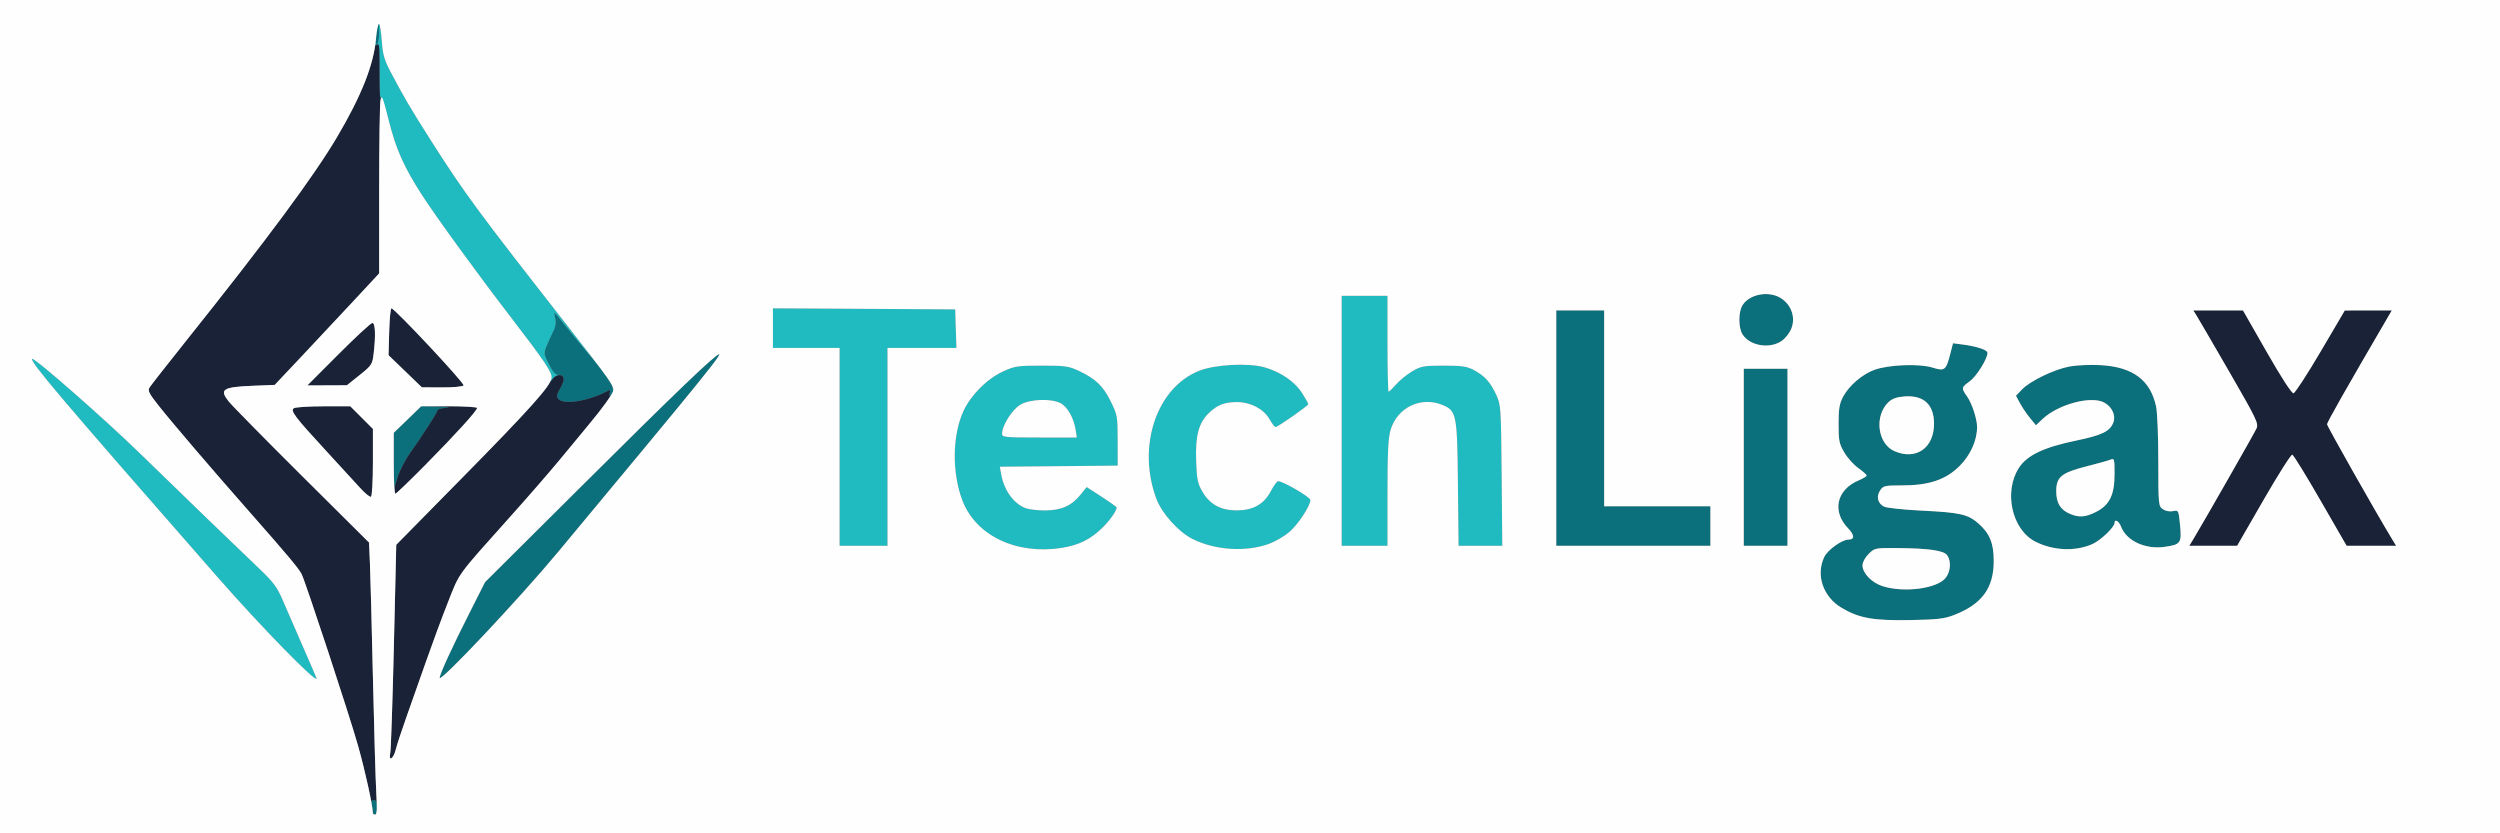 <svg xmlns="http://www.w3.org/2000/svg" width="1200" height="400" viewBox="0 0 1200 400">
<rect x="0" y="0" width="1200" height="400" fill="#808080" stroke="none"/>
<g>
<path d="M 938.14 295.14 C933.35,297.02 930.18,297.40 917.00,297.64 C899.15,297.97 892.35,296.75 883.89,291.71 C875.05,286.44 871.52,276.04 875.63,267.37 C877.26,263.93 884.13,259.00 887.28,259.00 C890.30,259.00 890.22,256.82 887.08,253.58 C879.18,245.43 881.52,235.02 892.26,230.53 C894.32,229.68 895.99,228.64 895.98,228.24 C895.97,227.83 894.17,226.24 891.99,224.69 C889.80,223.14 886.77,219.77 885.26,217.19 C882.80,213.01 882.50,211.53 882.51,203.50 C882.51,196.14 882.92,193.74 884.72,190.36 C887.57,185.02 893.99,179.55 899.87,177.46 C906.71,175.03 921.32,174.48 927.50,176.41 C933.45,178.28 934.10,177.78 936.15,169.79 L 937.44 164.77 L 941.97 165.35 C948.83,166.23 954.00,167.95 954.00,169.35 C954.00,172.21 948.74,180.67 945.52,183.00 C941.43,185.95 941.36,186.29 944.12,190.17 C946.54,193.56 949.00,201.04 949.00,204.98 C949.00,211.40 945.85,218.44 940.64,223.64 C933.99,230.29 925.96,233.00 912.92,233.00 C904.61,233.00 903.94,233.15 902.44,235.45 C900.51,238.39 901.27,241.54 904.30,243.16 C905.50,243.80 913.68,244.67 922.49,245.10 C940.73,245.98 944.63,246.86 949.59,251.21 C955.07,256.03 957.00,260.72 957.00,269.26 C957.00,282.25 951.38,289.96 938.14,295.14 ZM 1004.34 261.17 C996.14,264.80 985.50,264.34 976.97,259.99 C965.74,254.26 961.67,236.22 969.00,224.67 C972.86,218.58 980.95,214.70 996.51,211.48 C1009.16,208.86 1012.89,207.02 1014.47,202.58 C1015.64,199.28 1013.68,195.19 1009.97,193.21 C1003.65,189.84 987.83,194.10 980.38,201.18 L 977.26 204.14 L 974.38 200.63 C972.80,198.70 970.64,195.51 969.58,193.54 L 967.66 189.96 L 970.58 186.91 C974.49,182.83 986.10,177.25 993.50,175.88 C996.80,175.28 1003.43,175.00 1008.23,175.26 C1023.76,176.12 1032.21,182.41 1034.94,195.15 C1035.52,197.87 1036.00,209.73 1036.00,221.49 C1036.00,242.24 1036.07,242.93 1038.15,244.39 C1039.42,245.28 1041.39,245.67 1043.01,245.35 C1045.71,244.81 1045.72,244.83 1046.44,252.11 C1047.28,260.65 1046.72,261.44 1038.98,262.50 C1029.65,263.79 1020.69,259.60 1018.09,252.75 C1017.10,250.13 1015.00,248.92 1015.00,250.97 C1015.00,253.01 1008.31,259.42 1004.34,261.17 ZM 821.00 243.00 L 821.00 262.00 L 747.00 262.00 L 747.00 149.00 L 770.00 149.00 L 770.00 243.00 ZM 267.79 265.07 C249.32,287.29 211.14,327.87 211.04,325.37 C210.98,323.77 216.90,310.87 225.46,293.97 L 232.81 279.43 L 279.16 233.32 C324.49,188.20 343.49,170.00 345.22,170.00 C346.14,170.00 340.57,177.19 325.03,196.08 C315.81,207.28 310.07,214.21 267.79,265.07 ZM 858.00 177.00 L 858.00 262.00 L 837.00 262.00 L 837.00 177.00 ZM 281.50 191.64 C274.90,193.40 269.54,193.35 268.01,191.52 C267.02,190.32 267.20,189.33 268.94,186.37 C271.37,182.26 271.05,180.00 268.05,180.00 C266.63,180.00 265.27,178.48 263.43,174.86 C260.86,169.80 260.85,169.65 262.52,165.61 C263.45,163.35 264.88,160.25 265.68,158.72 C266.64,156.91 266.91,154.83 266.46,152.72 C266.43,152.60 266.41,152.48 266.38,152.37 C266.11,151.10 265.94,150.32 266.13,150.21 C266.45,150.04 267.73,151.66 271.08,155.90 C271.27,156.13 271.46,156.37 271.66,156.62 C274.32,159.99 279.73,166.56 283.67,171.22 C287.61,175.88 291.73,181.15 292.81,182.92 C294.68,186.00 294.74,190.00 292.91,190.00 C292.45,190.00 292.34,189.28 292.68,188.40 C293.22,186.98 292.90,187.00 289.90,188.55 C288.03,189.52 284.25,190.91 281.50,191.64 ZM 903.83 281.42 C914.22,284.62 929.89,282.50 933.95,277.34 C936.31,274.34 936.63,269.24 934.63,266.51 C932.95,264.22 925.86,263.20 910.67,263.08 C899.99,263.00 899.81,263.04 896.92,265.92 C895.25,267.60 894.00,269.92 894.00,271.35 C894.00,275.16 898.52,279.79 903.83,281.42 ZM 909.33 216.54 C919.76,221.08 928.44,214.97 928.33,203.17 C928.24,194.13 923.33,189.64 914.24,190.29 C910.48,190.56 908.29,191.32 906.52,192.98 C899.56,199.52 901.16,212.99 909.33,216.54 ZM 993.38 246.56 C997.85,248.51 1000.96,248.31 1006.03,245.75 C1012.58,242.45 1014.96,237.62 1014.98,227.64 C1015.00,220.53 1014.83,219.86 1013.25,220.56 C1012.29,220.99 1007.12,222.44 1001.76,223.79 C989.52,226.88 987.00,228.92 987.00,235.73 C987.00,241.36 988.92,244.62 993.38,246.56 ZM 855.07 163.73 C849.36,167.58 840.03,166.02 836.49,160.63 C834.34,157.35 834.34,149.65 836.49,146.37 C840.02,140.99 849.38,139.44 855.10,143.28 C859.93,146.52 861.89,152.39 859.89,157.62 C859.05,159.83 857.00,162.43 855.07,163.73 ZM 196.93 217.31 C194.64,220.50 191.96,225.67 190.97,228.81 L 189.18 234.50 L 189.09 221.12 L 189.00 207.74 L 195.60 201.37 L 202.19 195.00 L 210.35 195.17 C214.94,195.27 216.64,195.52 214.25,195.73 C211.91,195.94 210.00,196.48 210.00,196.93 C210.00,197.89 202.76,209.19 196.93,217.31 ZM 181.00 387.50 C181.00,389.42 180.55,391.00 180.00,391.00 C179.45,391.00 178.99,390.44 178.99,389.75 C178.98,389.06 178.70,387.49 178.37,386.25 C177.93,384.60 178.19,384.00 179.38,384.00 C180.56,384.00 181.00,384.94 181.00,387.50 ZM 182.00 15.77 C182.00,18.58 181.53,21.17 180.95,21.53 C180.24,21.97 180.13,20.46 180.59,16.84 C181.48,9.84 182.00,9.45 182.00,15.77 Z" fill="rgb(11,112,124)"/>
<path d="M 666.00 236.68 L 666.00 262.00 L 644.00 262.00 L 644.00 142.00 L 666.00 142.00 L 666.00 165.00 C666.00,177.65 666.24,188.00 666.53,188.00 C666.82,188.00 668.46,186.41 670.17,184.46 C671.88,182.52 675.35,179.70 677.89,178.21 C682.11,175.73 683.38,175.50 693.00,175.50 C701.84,175.50 704.13,175.84 707.50,177.65 C712.73,180.47 715.39,183.42 718.20,189.51 C720.43,194.36 720.51,195.47 720.80,228.25 L 721.10 262.00 L 700.11 262.00 L 699.80 232.25 C699.46,198.91 699.13,197.21 692.47,194.42 C682.09,190.09 670.70,195.55 667.47,206.40 C666.35,210.20 666.00,217.30 666.00,236.68 ZM 509.87 262.95 C488.02,266.50 468.41,257.19 461.93,240.20 C456.88,226.94 457.09,209.05 462.42,197.38 C465.93,189.72 473.73,181.86 481.28,178.38 C487.08,175.70 488.35,175.51 500.00,175.50 C511.37,175.50 513.00,175.73 518.00,178.09 C525.96,181.84 529.51,185.27 533.20,192.76 C536.35,199.14 536.47,199.88 536.49,211.45 L 536.50 223.50 L 508.21 223.77 L 479.92 224.03 L 480.59 227.77 C481.98,235.38 486.60,241.77 492.32,243.93 C493.86,244.52 498.04,245.00 501.60,245.00 C509.35,245.00 514.39,242.77 518.66,237.44 L 521.60 233.78 L 528.80 238.44 C532.76,241.00 536.00,243.32 536.00,243.60 C536.00,245.25 532.56,250.07 528.83,253.65 C523.25,258.99 517.80,261.66 509.87,262.95 ZM 426.00 167.00 L 426.00 262.00 L 403.00 262.00 L 403.00 167.00 L 371.00 167.00 L 371.00 147.98 L 458.50 148.50 L 458.79 157.75 L 459.08 167.00 ZM 609.43 260.94 C598.29,265.11 583.21,264.18 572.31,258.66 C565.61,255.26 557.67,246.42 555.06,239.42 C545.63,214.22 555.18,185.91 575.80,177.89 C583.48,174.91 599.47,174.12 607.12,176.35 C614.84,178.60 621.55,183.23 625.01,188.68 C626.66,191.27 628.00,193.66 628.00,193.99 C628.00,194.74 613.31,205.00 612.26,204.99 C611.84,204.99 610.50,203.23 609.28,201.10 C606.53,196.29 600.23,193.00 593.75,193.00 C587.81,193.00 584.28,194.37 580.27,198.24 C575.37,202.96 573.71,209.26 574.16,221.35 C574.48,230.14 574.89,232.14 577.17,236.02 C580.75,242.14 586.02,245.00 593.64,244.98 C601.53,244.96 606.66,242.06 610.00,235.74 C611.38,233.13 612.95,230.99 613.50,230.98 C615.79,230.92 628.98,238.61 628.98,240.00 C628.98,242.81 623.11,251.75 618.88,255.37 C616.56,257.36 612.30,259.86 609.43,260.94 ZM 182.00 15.77 C182.00,13.17 181.91,11.70 181.75,11.37 C181.79,11.38 181.83,11.39 181.87,11.42 C182.35,11.72 182.98,15.45 183.27,19.73 C183.72,26.13 184.46,28.73 187.49,34.50 C193.81,46.53 197.05,52.04 206.89,67.50 C223.02,92.83 229.31,101.36 272.00,155.88 C279.01,164.83 283.89,171.10 287.27,175.58 C286.12,174.15 284.89,172.65 283.67,171.22 C279.73,166.56 274.32,159.99 271.66,156.62 C271.46,156.37 271.27,156.13 271.08,155.90 C267.73,151.66 266.45,150.04 266.13,150.21 C265.94,150.32 266.11,151.10 266.38,152.37 C266.41,152.48 266.43,152.60 266.46,152.72 C266.91,154.83 266.64,156.91 265.68,158.72 C264.88,160.25 263.45,163.35 262.52,165.61 C260.85,169.65 260.86,169.80 263.43,174.86 C265.27,178.48 266.63,180.00 268.05,180.00 C268.35,180.00 268.63,180.02 268.88,180.07 C267.75,179.93 266.34,180.51 265.41,181.75 C264.20,183.37 264.14,183.35 264.61,181.45 C265.24,178.97 262.12,174.29 244.99,152.00 C228.95,131.14 209.36,104.19 202.47,93.50 C193.83,80.10 190.08,71.66 186.54,57.62 C184.24,48.51 183.07,45.26 182.71,47.00 C182.43,48.38 182.19,44.10 182.18,37.50 C182.16,24.23 182.16,21.49 181.52,21.33 C181.37,21.29 181.18,21.39 180.95,21.53 C181.53,21.17 182.00,18.58 182.00,15.77 ZM 152.00 325.71 C152.00,328.19 125.31,300.88 104.36,276.96 C29.73,191.77 14.19,173.47 15.41,172.25 C16.31,171.36 50.39,201.25 67.50,217.93 C87.33,237.26 112.02,261.10 124.04,272.54 C131.23,279.38 132.98,281.70 135.69,288.04 C137.44,292.14 141.83,302.23 145.44,310.46 C149.05,318.69 152.00,325.55 152.00,325.71 ZM 481.00 208.20 C481.00,209.87 482.32,210.00 498.94,210.00 L 516.87 210.00 L 516.29 206.25 C515.43,200.64 512.35,195.23 509.04,193.52 C504.52,191.19 494.61,191.53 489.88,194.19 C485.97,196.39 481.00,204.22 481.00,208.20 ZM 180.84 21.60 C180.01,22.11 179.87,21.39 180.34,19.03 C180.35,18.99 180.36,18.94 180.37,18.89 C180.21,21.01 180.40,21.87 180.95,21.53 C180.92,21.55 180.88,21.57 180.84,21.60 ZM 293.82 185.15 C294.47,186.51 294.49,187.25 294.29,187.98 C294.27,188.07 294.25,188.15 294.22,188.23 C294.31,187.37 294.17,186.27 293.82,185.15 ZM 180.98 14.06 C180.99,13.78 181.00,13.53 181.00,13.32 C181.00,12.27 181.24,11.52 181.57,11.38 C181.41,11.66 181.21,12.55 180.98,14.06 ZM 270.42 183.06 C270.19,183.97 269.70,185.08 268.94,186.37 C269.61,185.24 270.14,184.03 270.42,183.06 Z" fill="rgb(32,187,192)"/>
<path d="M 180.63 380.75 C180.74,382.59 180.81,384.15 180.84,385.46 C180.63,384.42 180.17,384.00 179.38,384.00 C178.68,384.00 178.30,384.21 178.20,384.72 C176.93,377.82 174.31,366.60 171.88,358.01 C167.77,343.44 146.65,279.24 144.75,275.50 C143.41,272.89 137.66,266.01 120.45,246.50 C102.12,225.71 82.90,203.25 76.08,194.63 C71.51,188.87 70.83,187.50 71.79,185.97 C72.41,184.98 80.25,174.98 89.21,163.75 C128.39,114.68 150.68,84.57 161.84,65.69 C172.64,47.38 178.43,33.44 180.13,21.50 C180.23,21.81 180.47,21.83 180.84,21.60 C180.88,21.57 180.92,21.55 180.95,21.53 L 180.95 21.53 C181.18,21.39 181.37,21.29 181.52,21.33 C182.16,21.49 182.16,24.23 182.18,37.50 C182.19,44.10 182.43,48.38 182.71,47.00 C182.81,46.52 182.97,46.42 183.21,46.73 C182.98,46.69 182.82,47.15 182.65,47.98 C182.29,49.78 182.00,69.24 182.00,91.23 L 182.00 131.22 L 169.79 144.36 C163.08,151.59 151.80,163.63 144.73,171.12 L 131.87 184.75 L 120.89 185.20 C106.91,185.78 105.18,186.94 109.77,192.68 C111.46,194.78 127.30,210.88 144.98,228.46 L 177.14 260.42 L 177.57 270.46 C177.81,275.98 178.46,300.75 179.01,325.50 C179.57,350.25 180.29,375.11 180.63,380.75 ZM 1086.53 239.96 L 1073.82 262.00 L 1050.84 262.00 L 1052.81 258.75 C1057.47,251.05 1082.03,208.03 1083.10,205.68 C1084.19,203.29 1083.21,201.24 1069.95,178.30 C1062.07,164.66 1054.98,152.49 1054.20,151.25 L 1052.77 149.00 L 1076.64 149.00 L 1088.07 168.99 C1095.16,181.39 1100.03,188.89 1100.89,188.74 C1101.65,188.61 1107.50,179.61 1113.89,168.75 L 1125.50 149.01 L 1136.79 149.00 L 1148.08 149.00 L 1145.60 153.25 C1126.53,185.91 1117.00,202.70 1117.00,203.63 C1117.00,204.56 1140.60,246.27 1148.19,258.75 L 1150.16 262.00 L 1126.38 262.00 L 1113.88 240.32 C1107.01,228.39 1100.91,218.47 1100.31,218.27 C1099.72,218.07 1093.52,227.83 1086.53,239.96 ZM 281.50 191.64 C284.25,190.91 288.03,189.52 289.90,188.55 C292.90,187.00 293.22,186.98 292.68,188.40 C292.34,189.28 292.45,190.00 292.91,190.00 C292.98,190.00 293.04,190.00 293.10,189.99 C291.23,193.02 287.46,198.00 282.47,204.00 C279.49,207.57 273.36,215.00 268.83,220.50 C264.31,226.00 253.61,238.32 245.05,247.87 C218.89,277.10 220.76,274.53 214.98,289.20 C212.09,296.52 207.38,309.25 204.50,317.50 C201.62,325.75 197.41,337.67 195.15,344.00 C192.89,350.33 190.56,357.41 189.98,359.75 C188.82,364.42 186.39,365.80 187.34,361.25 C187.66,359.74 188.43,336.67 189.06,310.00 L 190.20 261.50 L 221.70 229.50 C251.31,199.42 262.19,187.56 264.34,182.77 C264.32,183.16 264.63,182.80 265.41,181.75 C266.34,180.51 267.75,179.93 268.88,180.07 C270.31,180.34 270.83,181.36 270.42,183.06 C270.14,184.03 269.61,185.24 268.94,186.37 C267.20,189.33 267.02,190.32 268.01,191.52 C269.54,193.35 274.90,193.40 281.50,191.64 ZM 179.00 221.88 C179.00,230.68 178.59,238.13 178.09,238.44 C177.60,238.75 175.23,236.84 172.84,234.19 C170.45,231.54 163.26,223.70 156.85,216.76 C141.47,200.09 139.21,197.11 141.07,195.94 C141.86,195.44 148.27,195.02 155.32,195.02 L 168.13 195.00 L 179.00 205.87 ZM 222.51 184.98 C222.15,185.56 217.73,185.98 212.19,185.96 L 202.50 185.92 L 194.50 178.21 L 186.50 170.50 L 186.81 159.25 C186.98,153.06 187.47,148.00 187.89,148.00 C189.43,148.00 223.12,183.99 222.51,184.98 ZM 196.93 217.31 C202.76,209.19 210.00,197.89 210.00,196.93 C210.00,196.48 211.91,195.94 214.25,195.73 C216.64,195.52 214.94,195.27 210.35,195.17 L 202.19 195.00 L 215.60 195.00 C222.97,195.00 229.00,195.37 229.00,195.83 C229.00,197.13 218.92,208.23 204.09,223.25 C196.63,230.81 190.18,237.00 189.76,237.00 C189.59,237.00 189.44,235.92 189.31,234.10 L 190.97 228.81 C191.96,225.67 194.64,220.50 196.93,217.31 ZM 172.60 180.06 L 166.50 184.93 L 157.01 184.97 L 147.53 185.00 L 162.50 170.00 C170.74,161.75 178.04,155.00 178.74,155.00 C180.15,155.00 180.40,161.05 179.34,169.84 C178.73,174.92 178.39,175.43 172.60,180.06 ZM 189.16 231.33 C189.06,228.85 189.00,225.74 189.00,222.37 L 189.00 207.74 L 189.09 221.12 ZM 264.42 179.48 C263.22,176.12 258.40,169.45 244.99,152.00 C258.56,169.66 263.34,176.26 264.42,179.48 ZM 178.70 387.69 C178.87,388.53 178.98,389.32 178.99,389.75 C178.99,390.32 179.31,390.80 179.73,390.95 C179.30,390.85 178.99,390.57 178.98,390.25 C178.97,389.68 178.87,388.80 178.70,387.69 ZM 183.27 19.73 C182.99,15.59 182.39,11.95 181.92,11.46 C181.93,11.46 181.94,11.46 181.96,11.47 C182.39,11.74 182.98,15.45 183.27,19.73 ZM 180.03 391.00 C180.28,390.97 180.51,390.61 180.68,390.05 C180.56,390.70 180.37,391.00 180.12,391.00 C180.09,391.00 180.06,391.00 180.03,391.00 ZM 293.82 185.15 C293.80,185.11 293.79,185.06 293.77,185.02 C294.26,185.98 294.42,186.62 294.40,187.13 C294.39,186.62 294.23,186.01 293.82,185.15 Z" fill="rgb(25,34,54)"/>
<path d="M 0.00 200.00 L 0.00 0.00 L 600.00 0.00 L 1200.00 0.00 L 1200.00 200.00 L 1200.00 400.00 L 600.00 400.00 L 0.00 400.00 L 0.00 200.00 ZM 180.63 380.75 C180.29,375.11 179.57,350.25 179.01,325.50 C178.46,300.75 177.81,275.98 177.57,270.46 L 177.14 260.42 L 144.98 228.46 C127.30,210.88 111.46,194.78 109.77,192.68 C105.18,186.94 106.91,185.78 120.89,185.20 L 131.87 184.75 L 144.73 171.12 C151.80,163.63 163.08,151.59 169.79,144.36 L 182.00 131.22 L 182.00 91.23 C182.00,69.24 182.29,49.78 182.65,47.98 C183.22,45.17 183.77,46.54 186.58,57.73 C190.08,71.66 193.83,80.10 202.47,93.50 C209.36,104.19 228.95,131.14 244.99,152.00 C261.78,173.85 265.10,178.80 264.73,181.51 C264.22,185.32 254.34,196.35 221.70,229.50 L 190.20 261.50 L 189.06 310.00 C188.43,336.67 187.66,359.74 187.34,361.25 C186.39,365.80 188.82,364.42 189.98,359.75 C190.56,357.41 192.89,350.33 195.15,344.00 C197.41,337.67 201.62,325.75 204.50,317.50 C207.38,309.25 212.09,296.52 214.98,289.20 C220.76,274.53 218.89,277.10 245.05,247.87 C253.61,238.32 264.31,226.00 268.83,220.50 C273.36,215.00 279.49,207.57 282.47,204.00 C288.96,196.19 293.39,190.11 294.26,187.79 C295.07,185.66 293.00,182.71 272.00,155.88 C229.31,101.36 223.02,92.83 206.89,67.50 C197.05,52.04 193.81,46.53 187.49,34.50 C184.46,28.73 183.72,26.13 183.27,19.73 C182.98,15.45 182.39,11.74 181.96,11.47 C181.52,11.21 180.85,14.48 180.46,18.74 C179.30,31.30 173.48,45.96 161.84,65.69 C150.68,84.57 128.39,114.68 89.21,163.75 C80.25,174.98 72.41,184.98 71.79,185.97 C70.83,187.50 71.51,188.87 76.08,194.63 C82.90,203.25 102.12,225.71 120.45,246.50 C137.66,266.01 143.41,272.89 144.75,275.50 C146.65,279.24 167.77,343.44 171.88,358.01 C175.21,369.78 178.89,386.49 178.98,390.25 C178.99,390.66 179.50,391.00 180.12,391.00 C180.91,391.00 181.06,388.01 180.63,380.75 ZM 152.00 325.71 C152.00,325.55 149.05,318.69 145.44,310.46 C141.83,302.23 137.44,292.14 135.69,288.04 C132.98,281.70 131.23,279.38 124.04,272.54 C112.02,261.10 87.33,237.26 67.50,217.93 C50.39,201.25 16.31,171.36 15.41,172.25 C14.19,173.47 29.73,191.77 104.36,276.96 C125.31,300.88 152.00,328.19 152.00,325.71 ZM 267.79 265.07 C310.07,214.21 315.81,207.28 325.03,196.08 C340.57,177.19 346.14,170.00 345.22,170.00 C343.49,170.00 324.49,188.20 279.16,233.32 L 232.81 279.43 L 225.46 293.97 C216.90,310.87 210.98,323.77 211.04,325.37 C211.14,327.87 249.32,287.29 267.79,265.07 ZM 938.14 295.14 C951.38,289.96 957.00,282.25 957.00,269.26 C957.00,260.72 955.07,256.03 949.59,251.21 C944.63,246.86 940.73,245.98 922.49,245.10 C913.68,244.67 905.50,243.80 904.30,243.16 C901.27,241.54 900.51,238.39 902.44,235.45 C903.94,233.15 904.61,233.00 912.92,233.00 C925.96,233.00 933.99,230.29 940.64,223.64 C945.85,218.44 949.00,211.40 949.00,204.98 C949.00,201.04 946.54,193.56 944.12,190.17 C941.36,186.29 941.43,185.95 945.52,183.00 C948.74,180.67 954.00,172.21 954.00,169.35 C954.00,167.95 948.83,166.23 941.97,165.35 L 937.44 164.77 L 936.15 169.79 C934.10,177.78 933.45,178.28 927.50,176.41 C921.32,174.48 906.71,175.03 899.87,177.46 C893.99,179.55 887.57,185.02 884.72,190.36 C882.92,193.74 882.51,196.14 882.51,203.50 C882.50,211.53 882.80,213.01 885.26,217.19 C886.77,219.77 889.80,223.14 891.99,224.69 C894.17,226.24 895.97,227.83 895.98,228.24 C895.99,228.64 894.32,229.68 892.26,230.53 C881.52,235.02 879.18,245.43 887.08,253.58 C890.22,256.82 890.30,259.00 887.28,259.00 C884.13,259.00 877.26,263.93 875.63,267.37 C871.52,276.04 875.05,286.44 883.89,291.71 C892.35,296.75 899.15,297.97 917.00,297.64 C930.18,297.40 933.35,297.02 938.14,295.14 ZM 509.87 262.95 C517.80,261.66 523.25,258.99 528.83,253.65 C532.56,250.07 536.00,245.25 536.00,243.60 C536.00,243.32 532.76,241.00 528.80,238.44 L 521.60 233.78 L 518.66 237.44 C514.39,242.77 509.35,245.00 501.60,245.00 C498.04,245.00 493.86,244.52 492.32,243.93 C486.60,241.77 481.98,235.38 480.59,227.77 L 479.92 224.03 L 508.21 223.77 L 536.50 223.50 L 536.49 211.45 C536.47,199.88 536.35,199.14 533.20,192.76 C529.51,185.27 525.96,181.84 518.00,178.09 C513.00,175.73 511.37,175.50 500.00,175.50 C488.35,175.51 487.08,175.70 481.28,178.38 C473.73,181.86 465.93,189.72 462.42,197.38 C457.09,209.05 456.88,226.94 461.93,240.20 C468.41,257.19 488.02,266.50 509.87,262.95 ZM 609.43 260.94 C612.30,259.86 616.56,257.36 618.88,255.37 C623.11,251.75 628.98,242.81 628.98,240.00 C628.98,238.61 615.79,230.92 613.50,230.98 C612.95,230.99 611.38,233.13 610.00,235.74 C606.66,242.06 601.53,244.96 593.64,244.98 C586.02,245.00 580.75,242.14 577.17,236.02 C574.89,232.14 574.48,230.14 574.16,221.35 C573.71,209.26 575.37,202.96 580.27,198.24 C584.28,194.37 587.81,193.00 593.75,193.00 C600.23,193.00 606.53,196.29 609.28,201.10 C610.50,203.23 611.84,204.99 612.26,204.99 C613.31,205.00 628.00,194.74 628.00,193.99 C628.00,193.66 626.66,191.27 625.01,188.68 C621.55,183.23 614.84,178.60 607.12,176.35 C599.47,174.12 583.48,174.91 575.80,177.89 C555.18,185.91 545.63,214.22 555.06,239.42 C557.67,246.42 565.61,255.26 572.31,258.66 C583.21,264.18 598.29,265.11 609.43,260.94 ZM 1004.34 261.17 C1008.31,259.42 1015.00,253.01 1015.00,250.97 C1015.00,248.92 1017.10,250.13 1018.09,252.75 C1020.69,259.60 1029.65,263.79 1038.98,262.50 C1046.72,261.44 1047.28,260.65 1046.44,252.11 C1045.72,244.83 1045.71,244.81 1043.01,245.35 C1041.39,245.67 1039.42,245.28 1038.15,244.39 C1036.07,242.93 1036.00,242.24 1036.00,221.49 C1036.00,209.73 1035.52,197.87 1034.94,195.15 C1032.21,182.41 1023.76,176.12 1008.23,175.26 C1003.43,175.00 996.80,175.28 993.50,175.88 C986.10,177.25 974.49,182.83 970.58,186.91 L 967.66 189.96 L 969.58 193.54 C970.64,195.51 972.80,198.70 974.38,200.63 L 977.26 204.14 L 980.38 201.18 C987.83,194.10 1003.65,189.84 1009.97,193.21 C1013.68,195.19 1015.64,199.28 1014.47,202.58 C1012.89,207.02 1009.16,208.86 996.51,211.48 C980.95,214.70 972.86,218.58 969.00,224.67 C961.67,236.22 965.74,254.26 976.97,259.99 C985.50,264.34 996.14,264.80 1004.34,261.17 ZM 426.00 214.50 L 426.00 167.00 L 442.54 167.00 L 459.08 167.00 L 458.79 157.75 L 458.50 148.50 L 414.75 148.24 L 371.00 147.98 L 371.00 157.49 L 371.00 167.00 L 387.00 167.00 L 403.00 167.00 L 403.00 214.50 L 403.00 262.00 L 414.50 262.00 L 426.00 262.00 L 426.00 214.50 ZM 666.00 236.68 C666.00,217.30 666.35,210.20 667.47,206.40 C670.70,195.55 682.09,190.09 692.47,194.42 C699.13,197.21 699.46,198.91 699.80,232.25 L 700.11 262.00 L 710.60 262.00 L 721.10 262.00 L 720.80 228.25 C720.51,195.47 720.43,194.36 718.20,189.51 C715.39,183.42 712.73,180.47 707.50,177.65 C704.13,175.84 701.84,175.50 693.00,175.50 C683.38,175.50 682.11,175.73 677.89,178.21 C675.35,179.70 671.88,182.52 670.17,184.46 C668.46,186.41 666.82,188.00 666.53,188.00 C666.24,188.00 666.00,177.65 666.00,165.00 L 666.00 142.00 L 655.00 142.00 L 644.00 142.00 L 644.00 202.00 L 644.00 262.00 L 655.00 262.00 L 666.00 262.00 L 666.00 236.68 ZM 821.00 252.50 L 821.00 243.00 L 795.50 243.00 L 770.00 243.00 L 770.00 196.00 L 770.00 149.00 L 758.50 149.00 L 747.00 149.00 L 747.00 205.50 L 747.00 262.00 L 784.00 262.00 L 821.00 262.00 L 821.00 252.50 ZM 858.00 219.50 L 858.00 177.00 L 847.50 177.00 L 837.00 177.00 L 837.00 219.50 L 837.00 262.00 L 847.50 262.00 L 858.00 262.00 L 858.00 219.50 ZM 1086.53 239.96 C1093.52,227.83 1099.72,218.07 1100.31,218.27 C1100.91,218.47 1107.01,228.39 1113.88,240.32 L 1126.38 262.00 L 1138.27 262.00 L 1150.16 262.00 L 1148.19 258.75 C1140.60,246.27 1117.00,204.56 1117.00,203.63 C1117.00,202.70 1126.53,185.91 1145.60,153.25 L 1148.08 149.00 L 1136.79 149.00 L 1125.50 149.01 L 1113.89 168.75 C1107.50,179.61 1101.65,188.61 1100.89,188.74 C1100.03,188.89 1095.16,181.39 1088.07,168.99 L 1076.64 149.00 L 1064.70 149.00 L 1052.77 149.00 L 1054.20 151.25 C1054.98,152.49 1062.07,164.66 1069.95,178.30 C1083.21,201.24 1084.19,203.29 1083.10,205.68 C1082.03,208.03 1057.47,251.05 1052.81,258.75 L 1050.84 262.00 L 1062.33 262.00 L 1073.82 262.00 L 1086.53 239.96 ZM 179.00 221.88 L 179.00 205.87 L 173.57 200.43 L 168.13 195.00 L 155.32 195.02 C148.27,195.02 141.86,195.44 141.07,195.94 C139.21,197.11 141.47,200.09 156.85,216.76 C163.26,223.70 170.45,231.54 172.84,234.19 C175.23,236.84 177.60,238.75 178.09,238.44 C178.59,238.13 179.00,230.68 179.00,221.88 ZM 204.09 223.25 C218.92,208.23 229.00,197.13 229.00,195.83 C229.00,195.37 222.97,195.00 215.60,195.00 L 202.19 195.00 L 195.60 201.37 L 189.00 207.74 L 189.00 222.37 C189.00,230.42 189.34,237.00 189.76,237.00 C190.18,237.00 196.63,230.81 204.09,223.25 ZM 222.51 184.98 C223.12,183.99 189.43,148.00 187.89,148.00 C187.47,148.00 186.98,153.06 186.81,159.25 L 186.50 170.50 L 194.50 178.21 L 202.50 185.92 L 212.19 185.96 C217.73,185.98 222.15,185.56 222.51,184.98 ZM 172.60 180.06 C178.39,175.43 178.73,174.92 179.34,169.84 C180.40,161.05 180.15,155.00 178.74,155.00 C178.04,155.00 170.74,161.75 162.50,170.00 L 147.53 185.00 L 157.01 184.97 L 166.50 184.93 L 172.60 180.06 ZM 855.07 163.73 C857.00,162.43 859.05,159.83 859.89,157.62 C861.89,152.39 859.93,146.52 855.10,143.28 C849.38,139.44 840.02,140.99 836.49,146.37 C834.34,149.65 834.34,157.35 836.49,160.63 C840.03,166.02 849.36,167.58 855.07,163.73 ZM 903.83 281.42 C898.52,279.79 894.00,275.16 894.00,271.35 C894.00,269.92 895.25,267.60 896.92,265.92 C899.81,263.04 899.99,263.00 910.67,263.08 C925.86,263.20 932.95,264.22 934.63,266.51 C936.63,269.24 936.31,274.34 933.95,277.34 C929.89,282.50 914.22,284.62 903.83,281.42 ZM 909.33 216.54 C901.16,212.99 899.56,199.52 906.52,192.98 C908.29,191.32 910.48,190.56 914.24,190.29 C923.33,189.64 928.24,194.13 928.33,203.17 C928.44,214.97 919.76,221.08 909.33,216.54 ZM 481.00 208.20 C481.00,204.22 485.97,196.39 489.88,194.19 C494.61,191.53 504.52,191.19 509.04,193.52 C512.35,195.23 515.43,200.64 516.29,206.25 L 516.87 210.00 L 498.94 210.00 C482.32,210.00 481.00,209.87 481.00,208.20 ZM 993.38 246.56 C988.92,244.62 987.00,241.36 987.00,235.73 C987.00,228.92 989.52,226.88 1001.76,223.79 C1007.12,222.44 1012.29,220.99 1013.25,220.56 C1014.83,219.86 1015.00,220.53 1014.98,227.64 C1014.96,237.62 1012.58,242.45 1006.03,245.75 C1000.96,248.31 997.85,248.51 993.38,246.56 Z" fill="rgb(254,254,254)"/>
</g>
</svg>